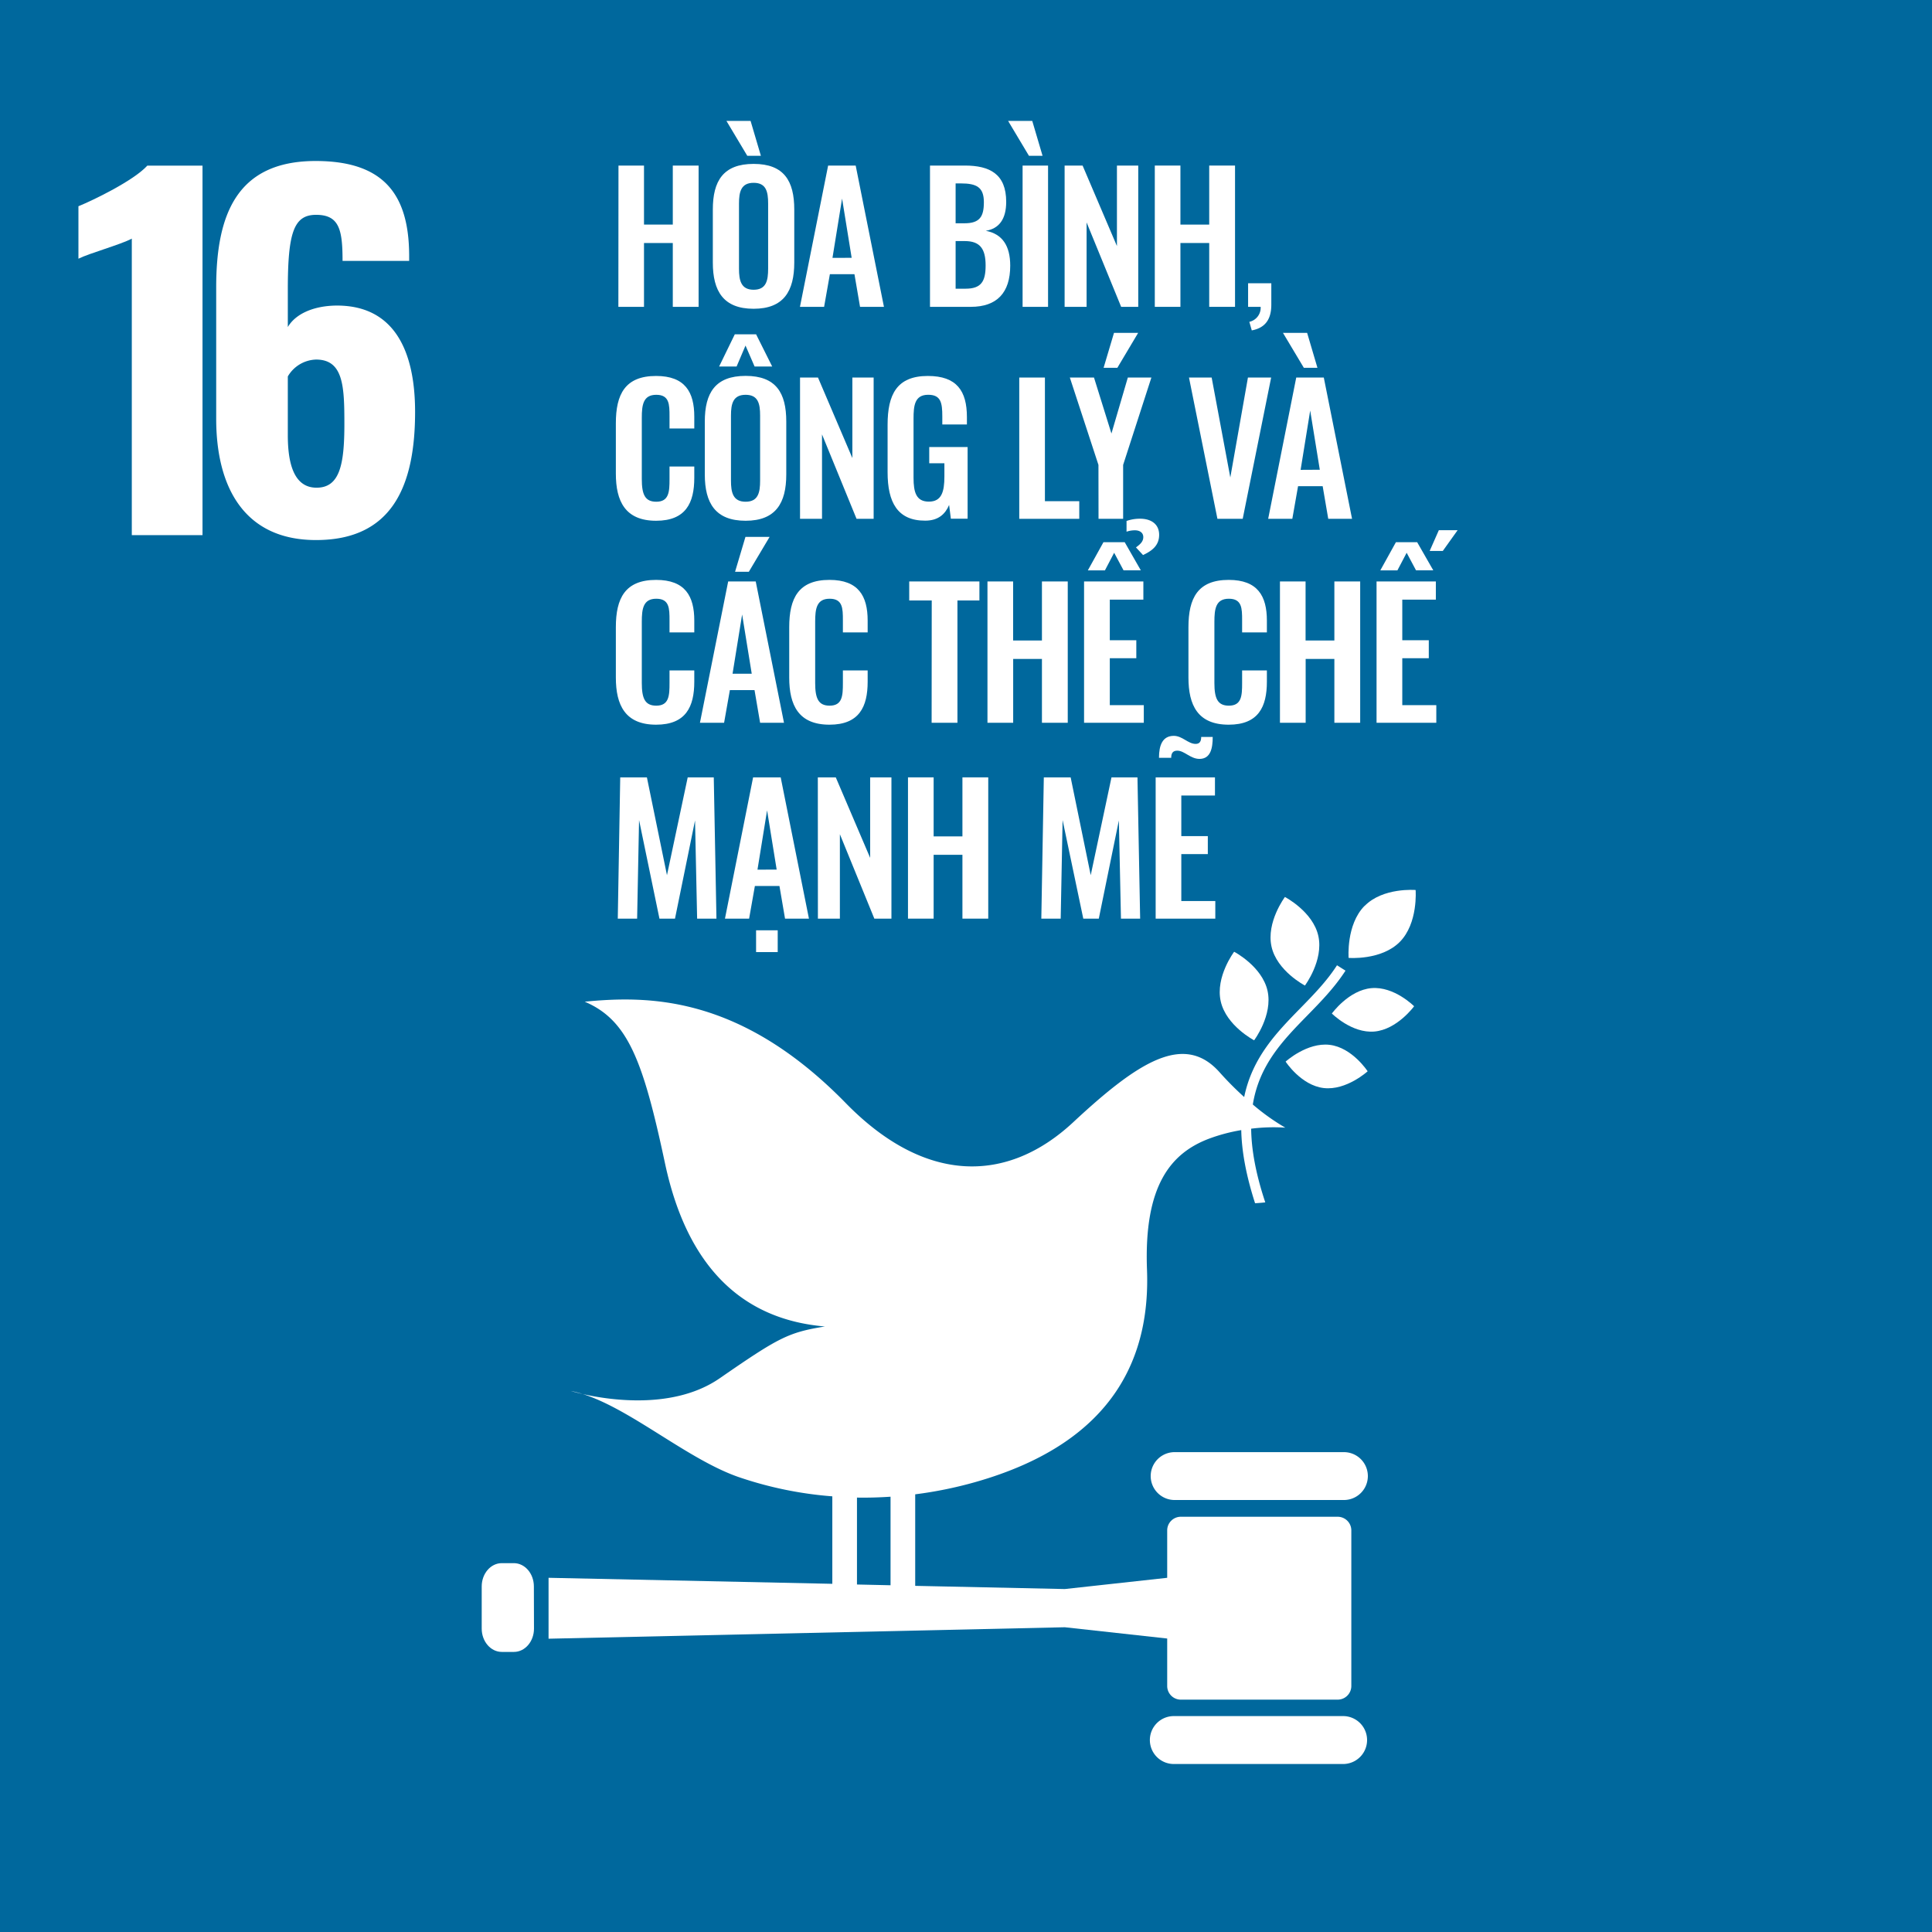 <svg xmlns="http://www.w3.org/2000/svg" viewBox="0 0 720 720"><defs><style>.cls-1{fill:#00689d;}.cls-2{fill:#fff;}</style></defs><title>VN_SDG_icons_RGB outlines-01</title><g id="goal_background" data-name="goal background"><rect class="cls-1" x="-1.08" y="-1.08" width="722.16" height="722.16"/></g><g id="ENG_text_graphics" data-name="ENG text &amp; graphics"><path class="cls-2" d="M49.12,88.93C45,91.14,33.31,94.37,29.23,96.41V76.86c5.44-2.21,20.57-9.52,25.67-15.13H75.47v137.7H49.12Z"/><path class="cls-2" d="M80.57,156.08v-49C80.57,80.26,88.05,60,117.63,60c25.33,0,34.68,12.41,34.85,34.85v2.38H127.66c0-11.56-1.19-17.17-9.86-17.17-8.33,0-10.54,6.63-10.54,27.88v13.94c2.89-4.93,9.52-7.82,17.68-8,21.93-.34,29.75,16.83,29.75,39.61,0,28.05-8.84,47.77-36.89,47.77C91.45,201.3,80.57,182.09,80.57,156.08ZM128.34,158c0-13.94-.34-24-10.54-24a12.6,12.6,0,0,0-10.54,6.29V162.2c0,10.37,2.21,19.55,10.71,19.55C126.64,181.75,128.34,173.08,128.34,158Z"/><path class="cls-2" d="M478.85,334.28s-7,9.35-5,18.46,12.46,14.54,12.46,14.54,7-9.35,5-18.46-12.45-14.54-12.45-14.54"/><path class="cls-2" d="M467.37,387.7s7.05-9.36,5-18.48-12.44-14.53-12.44-14.53-7.05,9.35-5,18.47,12.46,14.54,12.46,14.54"/><path class="cls-2" d="M496.32,377.68s7.44,7.5,15.91,6.74S527,375,527,375s-7.43-7.5-15.91-6.75-14.75,9.47-14.75,9.47"/><path class="cls-2" d="M508.51,337.61c-6.89,7-5.92,19.37-5.92,19.37s12.14,1,19.05-5.94,5.92-19.36,5.92-19.36-12.16-1.05-19,5.93"/><path class="cls-2" d="M493.3,405.48c8.44,1,16.38-6.24,16.38-6.24s-5.75-8.87-14.18-9.86-16.39,6.25-16.39,6.25,5.75,8.86,14.19,9.85"/><path class="cls-2" d="M500.84,541.17H437.75a8.92,8.92,0,1,0,0,17.84h63.09a8.92,8.92,0,1,0,0-17.84"/><path class="cls-2" d="M500.84,639.54H437.75a8.93,8.93,0,1,0,0,17.85h63.09a8.93,8.93,0,0,0,0-17.85"/><path class="cls-2" d="M217.12,519.5a39.79,39.79,0,0,0-4.38-1.13s1.62.5,4.38,1.13"/><path class="cls-2" d="M498.51,565.25H440.06a5.08,5.08,0,0,0-5.08,5.07V588l-38.16,4.19L341.07,591V556.89a151.94,151.94,0,0,0,22.18-4.5c53.66-15.14,65.37-48.57,64.2-79.26-1.17-31.27,8.84-43.41,23.21-48.81a65.07,65.07,0,0,1,11.92-3.16c.16,7.68,1.72,16.61,5.15,27.25,1.27-.07,2.54-.18,3.8-.32-3.62-10.88-5.17-19.83-5.26-27.46a66.53,66.53,0,0,1,12.73-.38,81.08,81.08,0,0,1-12.11-8.63c2.41-14.81,11.23-23.9,20.32-33.19,5-5.12,10.16-10.4,14.22-16.7l-3.17-2c-3.84,6-8.89,11.12-13.75,16.1-8.87,9.07-17.81,18.33-20.84,33a120.13,120.13,0,0,1-9.19-9.25c-13.23-14.84-30.27-3.94-54.56,18.68s-54.87,23.38-84.72-7.16c-39.38-40.32-73.73-40.08-97.29-37.8,16.11,6.87,21.75,21.93,29.91,60.2,8.55,40.16,30.1,58.34,59.6,60.84-13.68,2.22-17.22,4.11-39.2,19.3-17.16,11.84-41.31,8.09-51.1,5.87,18,5.6,39.26,24.45,58.3,31a141,141,0,0,0,34.76,7.13v32.6L204.43,588V610.7l192.39-4.27,38.16,4.2v17.69a5.09,5.09,0,0,0,5.08,5.09h58.45a5.1,5.1,0,0,0,5.09-5.09v-58A5.09,5.09,0,0,0,498.51,565.25Zm-179.14-7.14c4.16.07,8.33-.05,12.51-.33v33l-12.51-.28Z"/><path class="cls-2" d="M199,606.94c0,4.79-3.35,8.68-7.47,8.68H187c-4.12,0-7.48-3.89-7.48-8.68V591.22c0-4.8,3.36-8.68,7.48-8.68h4.49c4.12,0,7.47,3.88,7.47,8.68Z"/><path class="cls-2" d="M230.49,61.7H240v22h10.73v-22h9.62v52.65h-9.62V90.56H240v23.79h-9.55Z"/><path class="cls-2" d="M265.65,97.84V78.08c0-10.66,3.9-17,15.21-17S296,67.42,296,78.08V97.84c0,10.6-3.9,17.23-15.15,17.23S265.65,108.5,265.65,97.84Zm5.07-52.78h9l3.84,13h-5.07Zm15.54,55.05V75.87c0-4.42-.72-7.74-5.4-7.74s-5.46,3.32-5.46,7.74v24.24c0,4.36.72,7.87,5.46,7.87S286.26,104.47,286.26,100.11Z"/><path class="cls-2" d="M308.62,61.7h10.27l10.53,52.65h-8.91l-2.08-12.16h-9.16l-2.15,12.16h-9Zm8.77,34.38L313.82,74l-3.58,22.1Z"/><path class="cls-2" d="M346.58,61.7h13c9.23,0,15.4,3.12,15.4,13.52,0,6.43-2.66,10-7.6,10.79,6.17,1.17,9.1,5.59,9.1,13,0,10.07-4.94,15.34-14.69,15.34H346.58Zm12.87,21.51c5.72,0,7.21-2.53,7.21-7.86,0-5.59-2.73-7-8.58-7h-1.95V83.21Zm.39,24.38c5.85,0,7.47-2.73,7.47-8.65,0-6.24-2.08-9.1-7.8-9.1h-3.38v17.75Z"/><path class="cls-2" d="M375.69,45.06h9l3.84,13h-5.07Zm5.4,16.64h9.49v52.65h-9.49Z"/><path class="cls-2" d="M396.75,61.7h6.7l12.8,30v-30h7.94v52.65h-6.37L404.94,82.89v31.46h-8.19Z"/><path class="cls-2" d="M430.36,61.7h9.55v22h10.73v-22h9.62v52.65h-9.62V90.56H439.91v23.79h-9.55Z"/><path class="cls-2" d="M465.59,119.94a5.39,5.39,0,0,0,4.22-5.59h-4.68v-8.78h8.65v8c0,5.59-2.41,8.65-7.28,9.56Z"/><path class="cls-2" d="M229.51,176.51V157.73c0-10.79,3.45-17.62,15-17.62,10.79,0,14.23,6,14.23,15.15v4.42h-9.23v-4.55c0-4.42-.06-8-4.94-8s-5.39,3.77-5.39,8.58v22.82c0,5.72,1.17,8.45,5.39,8.45,4.75,0,4.94-3.71,4.94-8.39v-4.74h9.23v4.22c0,9.3-3.12,16-14.23,16C233,194.07,229.51,186.78,229.51,176.51Z"/><path class="cls-2" d="M262.66,176.84V157.08c0-10.66,3.9-17,15.21-17s15.15,6.31,15.15,17v19.76c0,10.6-3.9,17.23-15.15,17.23S262.66,187.5,262.66,176.84Zm11.18-52.26h7.93l6,12h-6.56l-3.38-7.8-3.32,7.8H268Zm9.43,54.53V154.87c0-4.42-.72-7.74-5.4-7.74s-5.46,3.32-5.46,7.74v24.24c0,4.36.72,7.87,5.46,7.87S283.27,183.47,283.27,179.11Z"/><path class="cls-2" d="M298.15,140.7h6.69l12.81,30v-30h7.93v52.65h-6.37l-12.87-31.46v31.46h-8.19Z"/><path class="cls-2" d="M330.78,176V158.31c0-11.31,3.45-18.2,15-18.2,10.79,0,14.56,5.59,14.56,15.34v2.73h-9.17v-3c0-5.07-.52-8.06-5.26-8.06-5.07,0-5.46,4.1-5.46,8.91v22c0,5.46,1,8.91,5.72,8.91s5.78-3.64,5.78-9.36v-4.94h-5.65v-6.05h14.3v26.72h-6.24l-.65-5.13c-1.43,3.38-4,5.85-8.91,5.85C334.42,194.07,330.78,187.11,330.78,176Z"/><path class="cls-2" d="M379.85,140.7h9.56v46.08h12.8v6.57H379.85Z"/><path class="cls-2" d="M409.36,173.26,398.7,140.7h9l6.5,20.86,6.11-20.86h8.78l-10.53,32.56v20.09h-9.17Zm5.79-49.2h9l-7.74,13h-5.13Z"/><path class="cls-2" d="M443.1,140.7h8.45l6.95,37.24,6.57-37.24h8.65l-10.6,52.65H453.7Z"/><path class="cls-2" d="M483.07,140.7h10.27l10.53,52.65H495l-2.08-12.16h-9.17l-2.14,12.16h-9Zm-4.94-16.64h9l3.84,13h-5.07Zm13.72,51L488.27,153l-3.57,22.1Z"/><path class="cls-2" d="M229.51,252.51V233.73c0-10.79,3.45-17.62,15-17.62,10.79,0,14.23,6,14.23,15.15v4.42h-9.23v-4.55c0-4.42-.06-8-4.94-8s-5.39,3.77-5.39,8.58v22.82c0,5.72,1.17,8.45,5.39,8.45,4.75,0,4.94-3.71,4.94-8.39v-4.74h9.23v4.22c0,9.3-3.12,16-14.23,16C233,270.07,229.51,262.78,229.51,252.51Z"/><path class="cls-2" d="M271.37,216.7h10.27l10.53,52.65h-8.9l-2.08-12.16H272l-2.15,12.16h-9Zm8.78,34.38L276.57,229,273,251.08Zm-2.34-51h9l-7.74,13h-5.13Z"/><path class="cls-2" d="M294.12,252.51V233.73c0-10.79,3.45-17.62,15-17.62,10.79,0,14.23,6,14.23,15.15v4.42h-9.23v-4.55c0-4.42-.06-8-4.94-8s-5.39,3.77-5.39,8.58v22.82c0,5.72,1.17,8.45,5.39,8.45,4.75,0,4.94-3.71,4.94-8.39v-4.74h9.23v4.22c0,9.3-3.12,16-14.23,16C297.57,270.07,294.12,262.78,294.12,252.51Z"/><path class="cls-2" d="M347.23,223.78h-8.39V216.7H365v7.08h-8.19v45.57h-9.62Z"/><path class="cls-2" d="M368,216.7h9.56v22H388.3v-22h9.62v52.65H388.3V245.56H377.58v23.79H368Z"/><path class="cls-2" d="M404,216.7h22.1v6.76H413.59V238.6h9.88v6.7h-9.88v17.48h12.67v6.57H404Zm7.22-14.63h7.93l6,10.47h-6.44L415.21,206l-3.44,6.57H405.4ZM423.34,204c1.62-1.17,2.73-2.21,2.73-3.84s-1.3-2.53-3.12-2.53a9.36,9.36,0,0,0-3.12.52v-4a14.9,14.9,0,0,1,5.07-.84c4,0,7.08,1.95,7.08,6s-2.73,6-6,7.54Z"/><path class="cls-2" d="M442.9,252.51V233.73c0-10.79,3.45-17.62,15-17.62,10.79,0,14.23,6,14.23,15.15v4.42h-9.23v-4.55c0-4.42-.06-8-4.94-8s-5.39,3.77-5.39,8.58v22.82c0,5.72,1.17,8.45,5.39,8.45,4.75,0,4.94-3.71,4.94-8.39v-4.74h9.23v4.22c0,9.3-3.12,16-14.23,16C446.35,270.07,442.9,262.78,442.9,252.51Z"/><path class="cls-2" d="M477,216.7h9.55v22h10.73v-22h9.62v52.65h-9.62V245.56H486.58v23.79H477Z"/><path class="cls-2" d="M513,216.7h22.1v6.76H522.59V238.6h9.88v6.7h-9.88v17.48h12.68v6.57H513Zm7.21-14.63h7.93l6,10.47h-6.43L524.22,206l-3.45,6.57H514.4Zm16-4.48h7l-5.52,7.73H532.8Z"/><path class="cls-2" d="M231.14,289.7h9.94l7.48,36.46,7.73-36.46H266l1,52.65H259.8l-.78-36.6-7.47,36.6h-5.79l-7.6-36.73-.72,36.73h-7.21Z"/><path class="cls-2" d="M280.66,289.7h10.28l10.53,52.65h-8.91l-2.08-12.16h-9.16l-2.15,12.16h-9Zm1.11,57h8.06v8.12h-8.06Zm7.67-22.63L285.87,302l-3.58,22.1Z"/><path class="cls-2" d="M304.78,289.7h6.69l12.81,30v-30h7.93v52.65h-6.37L313,310.89v31.46h-8.19Z"/><path class="cls-2" d="M338.38,289.7h9.56v22h10.73v-22h9.62v52.65h-9.62V318.56H347.94v23.79h-9.56Z"/><path class="cls-2" d="M389,289.7H399l7.48,36.46,7.74-36.46h9.68l1,52.65h-7.15l-.78-36.6-7.48,36.6h-5.78L396,305.62l-.71,36.73h-7.22Z"/><path class="cls-2" d="M430.68,289.7h22.1v6.76H440.24V311.6h9.88v6.7h-9.88v17.48h12.67v6.57H430.68Zm8.06-9.95c-1.69,0-2.27,1-2.27,2.67h-4.55c0-4.68,1.3-8.19,5.52-8.19,3.19,0,5.33,3,8.13,3,1.49,0,2.08-.91,2.08-2.6h4.29c0,4.09-.72,8.19-4.94,8.19C443.62,282.81,441.41,279.75,438.74,279.75Z"/></g></svg>